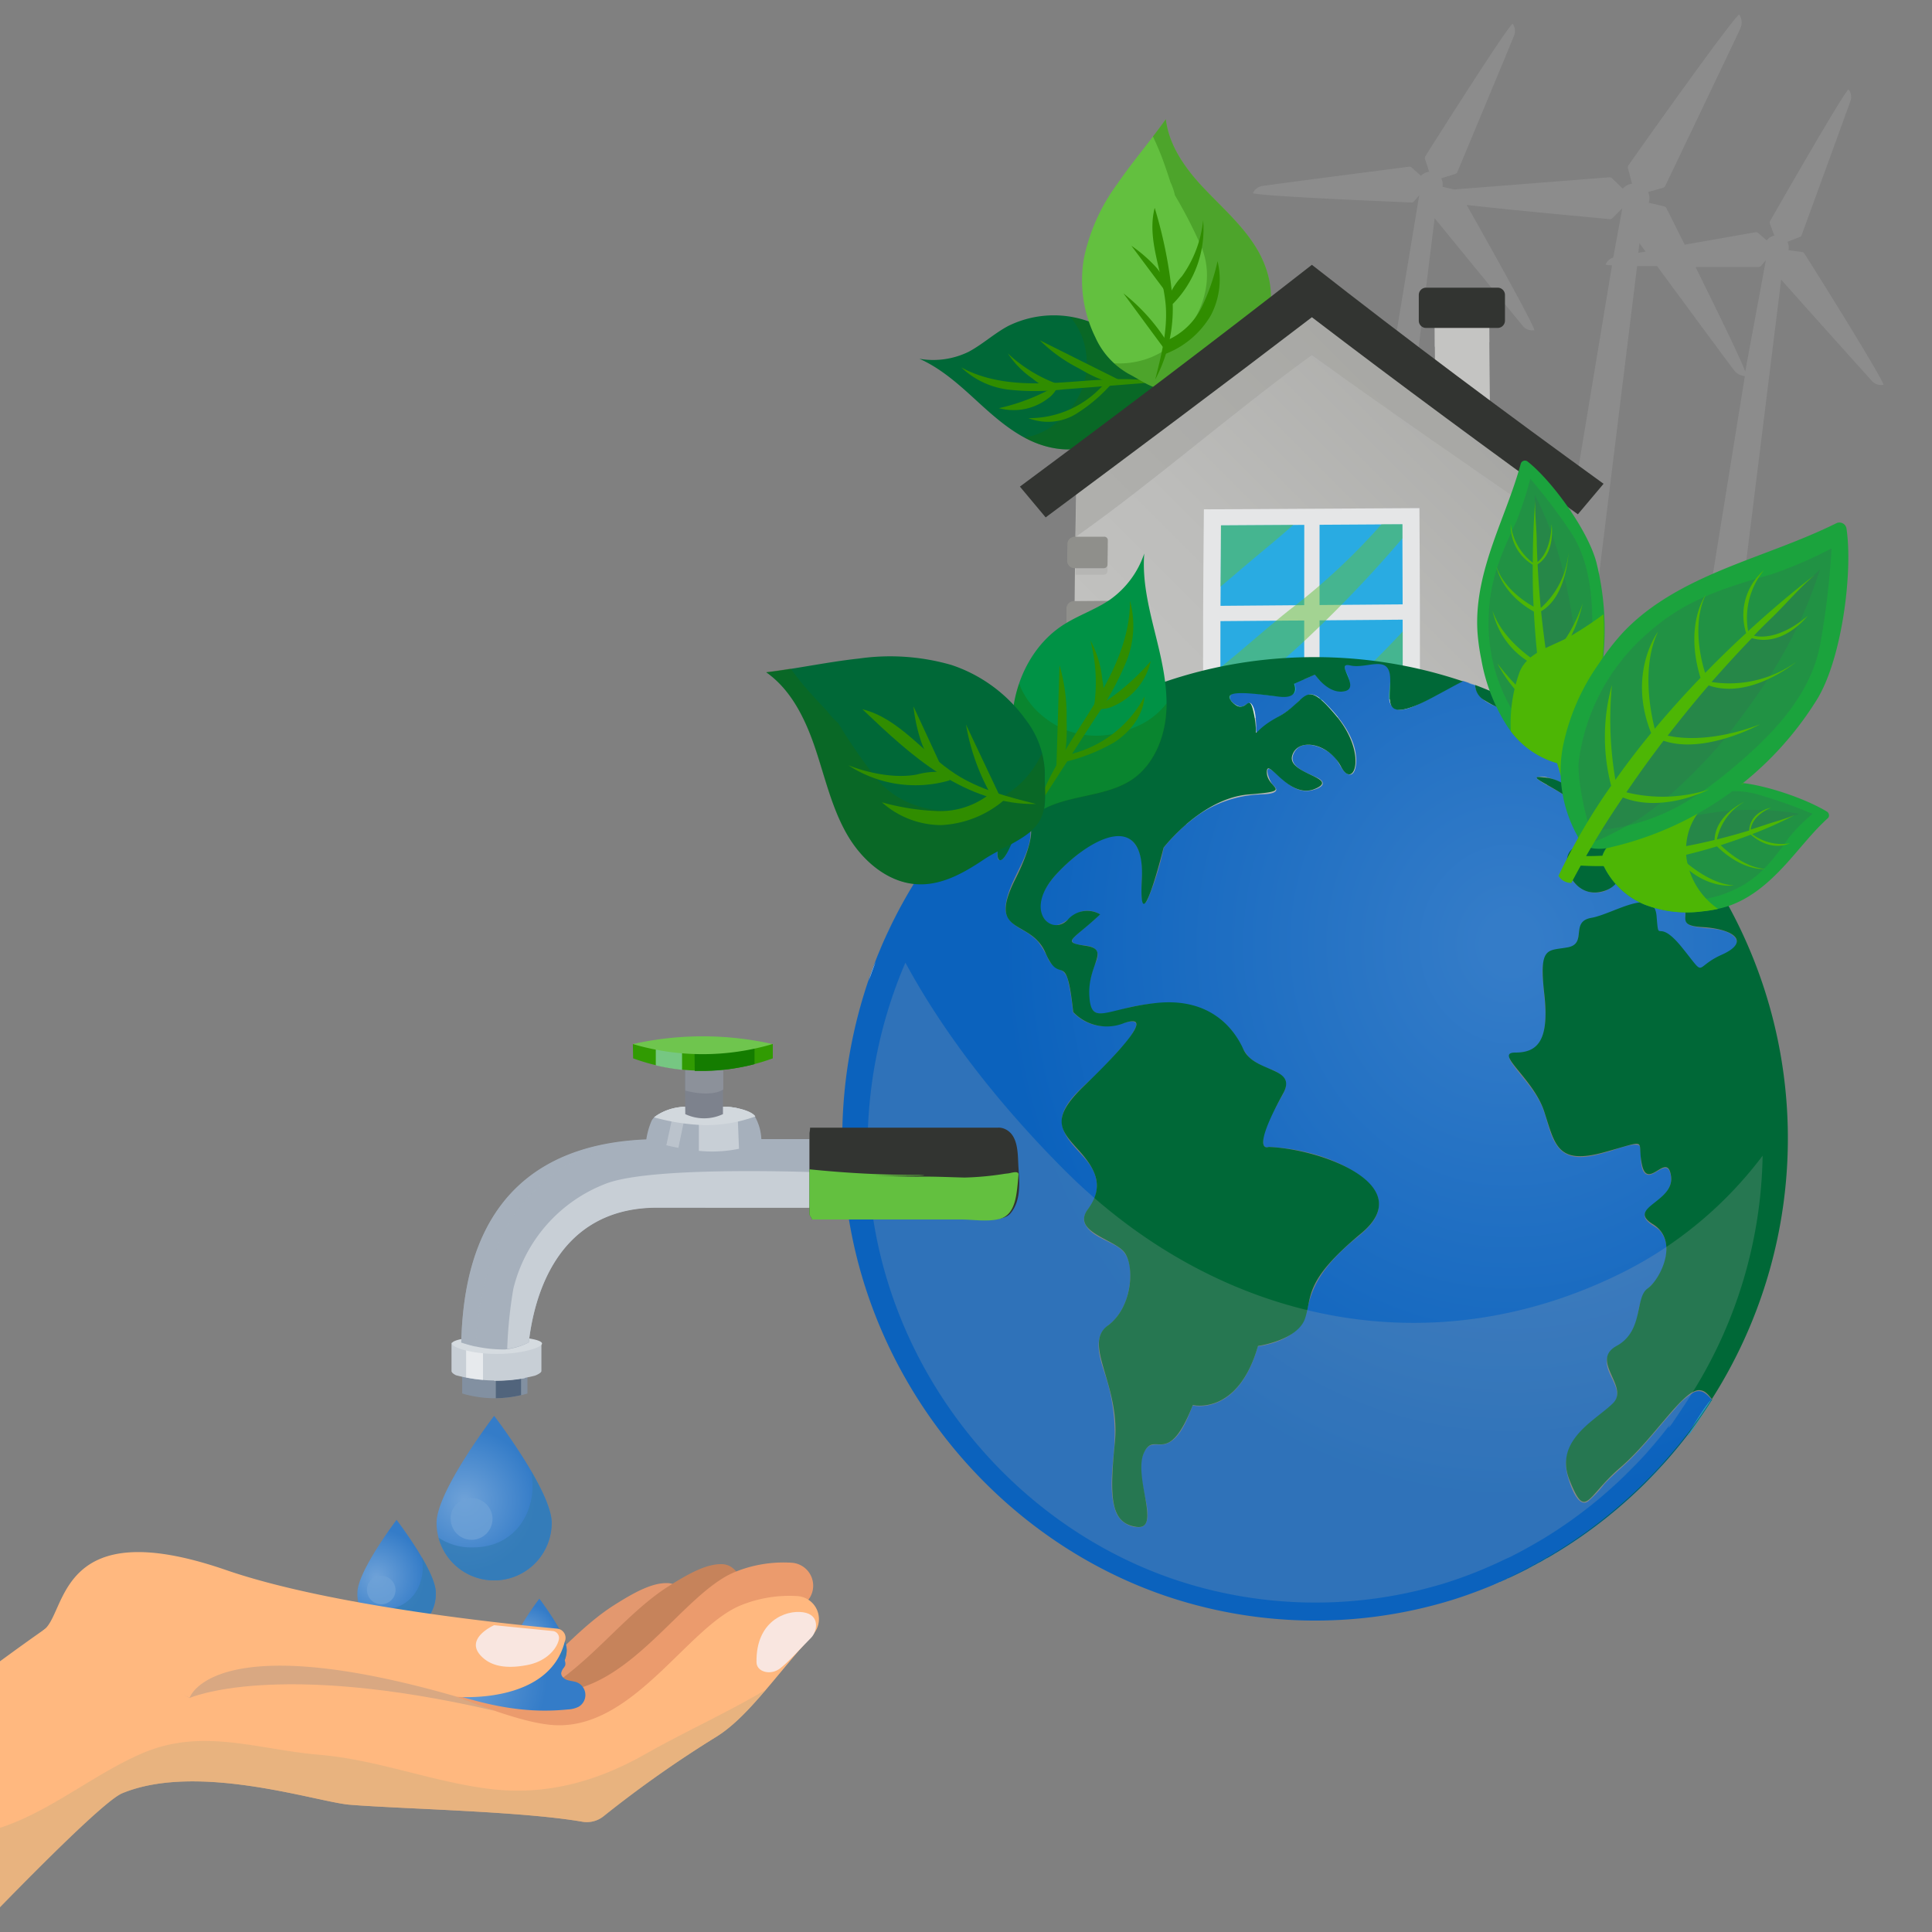 <svg xmlns="http://www.w3.org/2000/svg" xmlns:xlink="http://www.w3.org/1999/xlink" viewBox="0 0 300 300"><rect x="0" y="0" width="300" height="300" fill="#808080" stroke="none"/><defs><style>.cls-1{isolation:isolate;}.cls-2{fill:#969696;}.cls-14,.cls-2,.cls-38,.cls-50{opacity:0.55;}.cls-11,.cls-13,.cls-14,.cls-2,.cls-20,.cls-26,.cls-28,.cls-31,.cls-33,.cls-38,.cls-39,.cls-47,.cls-5,.cls-51,.cls-56,.cls-60,.cls-7{mix-blend-mode:multiply;}.cls-3{fill:url(#radial-gradient);}.cls-4{fill:#6da1d7;}.cls-28,.cls-4,.cls-5,.cls-56,.cls-58{opacity:0.75;}.cls-19,.cls-4,.cls-50,.cls-54,.cls-58{mix-blend-mode:screen;}.cls-5{fill:#347cb4;}.cls-6{fill:#006837;}.cls-7{fill:#1d6900;}.cls-13,.cls-20,.cls-31,.cls-54,.cls-60,.cls-7{opacity:0.32;}.cls-8{fill:#308d00;}.cls-19,.cls-51,.cls-9{fill:#63c03f;}.cls-10,.cls-11{fill:#c4c4c2;}.cls-12{fill:url(#linear-gradient);}.cls-13{fill:#9a9a97;}.cls-15{fill:#a2a29f;}.cls-16{fill:#323431;}.cls-17{fill:#e5e6e7;}.cls-18{fill:#29abe2;}.cls-19{opacity:0.5;}.cls-21{fill:#a0a09d;}.cls-22{fill:#8f8f8b;}.cls-23{fill:#fff;}.cls-24{fill:#2494c6;}.cls-25{fill:url(#radial-gradient-2);}.cls-26{opacity:0.3;}.cls-27{fill:#cbcbcb;}.cls-28{fill:#a8a8a8;}.cls-29{fill:#347cc8;}.cls-30{fill:#1ba33d;}.cls-31{fill:#316d54;}.cls-32,.cls-33{fill:#4db605;}.cls-34{fill:#e3986f;}.cls-35{fill:#c6835b;}.cls-36{fill:#eb9b6d;}.cls-37{fill:#ffb87f;}.cls-38{fill:#d5af7f;}.cls-39{fill:#c5a084;opacity:0.65;}.cls-40{fill:#f9e6e0;}.cls-41{fill:url(#radial-gradient-3);}.cls-42{fill:url(#radial-gradient-4);}.cls-43{fill:#8290a1;}.cls-44{fill:#51647c;}.cls-45,.cls-47{fill:#c8cfd6;}.cls-46,.cls-54{fill:#e7eaed;}.cls-48{fill:#d5dbe0;}.cls-49,.cls-50{fill:#a6b0bc;}.cls-52{fill:url(#radial-gradient-5);}.cls-53{fill:#d2d8dd;}.cls-55{fill:#7d828d;}.cls-56{fill:#92969f;}.cls-57{fill:#319b02;}.cls-58{fill:#8ed5ac;}.cls-59,.cls-60{fill:#147c00;}.cls-61{fill:#6fc54e;}.cls-62{fill:#009245;}</style><radialGradient id="radial-gradient" cx="10548.24" cy="244.93" r="7.92" gradientTransform="matrix(-1, 0, 0, 1, 10606.71, 0)" gradientUnits="userSpaceOnUse"><stop offset="0" stop-color="#6fa2d8"/><stop offset="0.96" stop-color="#347cc8"/></radialGradient><linearGradient id="linear-gradient" x1="171.38" y1="132.8" x2="240.97" y2="63.22" gradientUnits="userSpaceOnUse"><stop offset="0.1" stop-color="#c4c4c2"/><stop offset="0.46" stop-color="#bdbdbb"/><stop offset="1" stop-color="#aaaaa7"/><stop offset="1" stop-color="#aaaaa7"/></linearGradient><radialGradient id="radial-gradient-2" cx="286.47" cy="346.9" r="78.84" gradientTransform="translate(-52 -235) scale(1 1.1)" gradientUnits="userSpaceOnUse"><stop offset="0.05" stop-color="#347cc8"/><stop offset="1" stop-color="#0b62bd"/></radialGradient><radialGradient id="radial-gradient-3" cx="10525.13" cy="254.48" r="5.53" xlink:href="#radial-gradient"/><radialGradient id="radial-gradient-4" cx="70.89" cy="260.66" r="14.58" gradientTransform="matrix(1, 0, 0, 1, 0, 0)" xlink:href="#radial-gradient"/><radialGradient id="radial-gradient-5" cx="10534.55" cy="232.96" r="11.63" xlink:href="#radial-gradient"/></defs><title>Mesa de trabajo 9 copia 4</title><g class="cls-1"><g id="Capa_1" data-name="Capa 1"><path class="cls-2" d="M219.5,31.34l.87-1-14.62,88.22,6.43.9,10.59-85.57c3.15,3.85,12.82,15.69,13.7,16.73a1.88,1.88,0,0,0,1.74.66h.06c-.28-1.24-7.47-14.05-10.52-19.45,7.91.89,20.17,2,22.17,2.2a.61.61,0,0,0,.48-.17l1.51-1.52L250.5,40a1.8,1.8,0,0,0-1.19,1.09s0,0,0,0l0,0a6,6,0,0,0,1,.12l-13.55,81.66,7.28,1,10.17-82.55,3.09,0c4.55,6.17,11.2,15.21,12,16.21a2.21,2.21,0,0,0,1.64.87L260,126.16l6.21.87,10.37-83.6c3,3.38,13.21,14.77,14.12,15.76a1.85,1.85,0,0,0,1.72.56h.06c-.39-1.42-11-18.39-12.31-20.4a.51.51,0,0,0-.35-.22l-2.08-.28a.8.8,0,0,0,0-.15,2,2,0,0,0-.18-1.15l1.92-.75a.47.47,0,0,0,.28-.29c.77-2.1,7.1-19.46,7.59-20.86a1.81,1.81,0,0,0-.32-1.77s0,0,0,0,0,0,0,0c-1.07,1-11,18.41-12.19,20.47a.51.51,0,0,0,0,.42l.68,1.81a2,2,0,0,0-1.19.74L273,36.17a.52.52,0,0,0-.4-.11l-11,1.93-2.83-5.65a.58.58,0,0,0-.4-.31L256,31.48a2.24,2.24,0,0,0,.1-.37,2.33,2.33,0,0,0-.18-1.29l2.3-.65a.59.59,0,0,0,.37-.32c1.18-2.46,10.9-22.78,11.65-24.42a2.25,2.25,0,0,0-.18-2.19l0,0v0c-1.42,1.11-15.51,21-17.18,23.41a.64.64,0,0,0-.09.5l.63,2.36a2.33,2.33,0,0,0-1.43.79l-1.65-1.6a.62.62,0,0,0-.47-.17l-24.1,1.89L224,29h0a.35.35,0,0,0,0-.11,2,2,0,0,0-.2-1.2h0L226,27a.48.48,0,0,0,.3-.29c.89-2.13,8.25-19.77,8.81-21.19a1.89,1.89,0,0,0-.24-1.85s0,0,0,0v0c-1.16,1-12.23,18.5-13.54,20.58a.54.54,0,0,0-.06.43l.65,2a2,2,0,0,0-1.27.62L219.19,26a.52.52,0,0,0-.4-.12c-2.29.3-21.24,2.75-22.76,3A1.88,1.88,0,0,0,194.55,30a.08.08,0,0,0,0,0l0,0c1.45.5,22.14,1.34,24.59,1.44A.51.51,0,0,0,219.5,31.34Zm53.6,10.11a.51.51,0,0,0,.38-.18l.72-.88L271,57.67c-1-2.6-4.66-10-7.71-16.21C267.9,41.47,272.09,41.45,273.1,41.45Zm-17.58-2.39-1.12.2.17-1.5Z"/><path class="cls-3" d="M67.67,247.31c0-3.36-6.09-11.31-6.09-11.31S55.5,244,55.5,247.31a6.09,6.09,0,1,0,12.17,0Z"/><path class="cls-4" d="M57,247.06a2.21,2.21,0,1,0,1.87-2.34A2.12,2.12,0,0,0,57,247.06Z"/><path class="cls-5" d="M59.33,249.92c4.83,0,6.89-4.29,6.18-8a.22.22,0,0,0,0-.08c1.17,2,2.15,4.09,2.15,5.43a6.08,6.08,0,0,1-12,1.56A6.32,6.32,0,0,0,59.33,249.92Z"/><path class="cls-6" d="M142.76,55.71c3.27,1.45,6,3.87,8.63,6.28s5.32,4.87,8.56,6.4,7.16,2,10.34.38c4.17-2.14,6.16-7.31,10.4-9.3a24.85,24.85,0,0,0-10.5-9.1,16,16,0,0,0-13.62.24c-2.15,1.14-4,2.86-6.13,4A12.51,12.51,0,0,1,142.76,55.71Z"/><path class="cls-7" d="M163.14,66.34c4.48-3.13,6.64-7.81,5.16-13.21a10.64,10.64,0,0,0-2.1-3.9,17.69,17.69,0,0,1,4,1.14,24.85,24.85,0,0,1,10.5,9.1c-4.24,2-6.23,7.16-10.4,9.3-3.18,1.63-7.11,1.15-10.34-.38-.3-.14-.58-.3-.87-.45A9.94,9.94,0,0,0,163.14,66.34Z"/><path class="cls-8" d="M179.84,59.31c-5.09-.9-10.3-.19-15.46.11s-10.58.12-15.11-2.37a12.83,12.83,0,0,0,7.47,3.47,38.5,38.5,0,0,0,8.38-.05Z"/><path class="cls-8" d="M167.45,57.16a24.21,24.21,0,0,1-6-4.33l13.25,6.62C172.12,59.77,169.69,58.44,167.45,57.16Z"/><path class="cls-8" d="M160.37,58.81a14.05,14.05,0,0,1-3.87-3.93,22.46,22.46,0,0,0,8.46,5,2.64,2.64,0,0,1-2.43.27A8.14,8.14,0,0,1,160.37,58.81Z"/><path class="cls-8" d="M170.67,60.45c.61-.61,1.34-1.34,2.19-1.16a24.54,24.54,0,0,1-5.8,5,8.35,8.35,0,0,1-7.36.64A15.42,15.42,0,0,0,170.67,60.45Z"/><path class="cls-8" d="M155.12,63.38a31.51,31.51,0,0,0,9.18-3.64,3.94,3.94,0,0,1-1.49,2.07A8.74,8.74,0,0,1,155.12,63.38Z"/><path class="cls-9" d="M170.07,52.34A20,20,0,0,1,168.33,40a29.6,29.6,0,0,1,5.14-11.41c2.38-3.47,5.13-6.66,7.56-10.09.48,4.09,3,7.64,5.85,10.66s6,5.76,8.16,9.27,3.2,8.07,1.34,11.75c-1.43,2.82-4.27,4.63-7.08,6.09-2.18,1.13-5.06,3.65-7.47,4.11s-4.38-1.21-6.57-2.33A12.24,12.24,0,0,1,170.07,52.34Z"/><path class="cls-7" d="M178,55.75c6.76-2.26,11.37-10.39,8.6-17.3a72.3,72.3,0,0,0-4.16-8.13,9.22,9.22,0,0,0-.71-2.07q-.63-2-1.35-3.93c-.43-1.1-.88-2.13-1.35-3.13.68-.88,1.35-1.77,2-2.68.48,4.09,3,7.64,5.85,10.66s6,5.76,8.16,9.27,3.2,8.07,1.34,11.75c-1.43,2.82-4.27,4.63-7.08,6.09-2.18,1.13-5.06,3.66-7.47,4.11s-4.38-1.21-6.57-2.33A9.26,9.26,0,0,1,173,56.41,13.2,13.2,0,0,0,178,55.75Z"/><path class="cls-8" d="M179.38,58.94A23.45,23.45,0,0,0,182,45.69a70.07,70.07,0,0,0-2.7-13.41c-1.29,5,1.32,10.08,1.72,15.2C181.3,51.35,180.33,55.19,179.38,58.94Z"/><path class="cls-8" d="M181.13,54.63q-3.34-4.53-6.68-9.07a29.69,29.69,0,0,1,6.29,6.8C181.19,53,181.62,54,181.13,54.63Z"/><path class="cls-8" d="M181.39,45.81l-5.71-7.65a22.48,22.48,0,0,1,3.73,3.22A7.62,7.62,0,0,1,181.39,45.81Z"/><path class="cls-8" d="M183.53,42.9a18,18,0,0,0,3.29-8.7,16.47,16.47,0,0,1-4.71,13c-.7-.66-.63-1.06-.25-1.95A10.87,10.87,0,0,1,183.53,42.9Z"/><path class="cls-8" d="M189.06,40.55A12,12,0,0,1,188,49,14,14,0,0,1,180.85,55c.1-.61.63-1.6.39-2.17a10.78,10.78,0,0,0,5.35-5.12A31.68,31.68,0,0,0,189.06,40.55Z"/><path class="cls-10" d="M231.36,63.54l-8.5,0c0-5.67-.07-8.52-.09-14.38h8.46C231.27,55,231.3,57.87,231.36,63.54Z"/><path class="cls-11" d="M231.26,53.14c0-1.39,0-2.17,0-4h-8.46c0,1.79,0,3.3,0,4.7Z"/><path class="cls-12" d="M240.12,128q.62-27.58.08-55.14c-12.71-8.41-25.31-17-37.7-25.85-11.64,8.9-23.47,17.56-35.33,26.17-.38,18.27-.54,36.55.06,54.82Z"/><path class="cls-13" d="M240.12,128q.12-5.16.19-10.32a32.18,32.18,0,0,1-6,2A77.52,77.52,0,0,1,197,119c-10.93-3-22-8.58-30.17-16.71q0,12.84.4,25.66Z"/><g class="cls-14"><path class="cls-15" d="M203.71,46c-12,9.25-24.26,18.25-36.54,27.18-.06,3.2-.09,7-.15,10.2,12.25-8.65,24.53-19.45,36.68-28.24,12.08,8.72,24.34,17.19,36.63,25.62-.05-3.18-.08-4.75-.13-7.9C227.88,64.07,215.68,55.17,203.71,46Z"/></g><path class="cls-16" d="M249,75.12c-15.31-11.08-30.41-22.34-45.29-34h0c-15,11.72-30.09,23.13-45.34,34.44l4,4.78C176.19,70.06,190,59.75,203.71,49.26c13.62,10.41,27.41,20.55,41.3,30.6Z"/><path class="cls-17" d="M186.85,111.54l33.64-.26c0-13.76,0-19.94-.08-32.38l-33.47.19C186.83,91.61,186.77,97.83,186.85,111.54Z"/><path class="cls-18" d="M189.52,108.8l28.29-.23c0-11.41,0-16.67-.05-27.16l-28.16.17C189.52,92.12,189.48,97.41,189.52,108.8Z"/><path class="cls-17" d="M202.52,111.2h2.38c0-13.27,0-19.28,0-31.36h-2.37C202.52,91.92,202.51,97.94,202.52,111.2Z"/><path class="cls-17" d="M219.34,96.21c0-.95,0-1.43,0-2.38l-31.23.25c0,1,0,1.43,0,2.38Z"/><path class="cls-19" d="M194.81,86.61c1.91-1.59,4-3.3,6-5.1l-11.23.07c0,3.65,0,6.67-.07,9.53C191.31,89.59,193.07,88.06,194.81,86.61Z"/><path class="cls-19" d="M192.25,108.77c3.67-3.57,7.86-6.86,11.38-10.27a191.64,191.64,0,0,0,14.14-14.92c0-.7,0-1.42,0-2.17l-3.25,0a99.26,99.26,0,0,1-14.32,13.32c-3.58,2.85-7.06,6-10.68,8.91,0,1.58,0,3.27,0,5.14Z"/><path class="cls-19" d="M212.1,103.88q-2.47,2.4-5,4.78l10.71-.09c0-4.13,0-7.45,0-10.5C216,100,214.06,102,212.1,103.88Z"/><g class="cls-20"><path class="cls-21" d="M240.33,83.92l-4.44,0a.53.53,0,0,0-.56.53c0,1.51,0,2.26,0,3.78a.55.55,0,0,0,.57.53l4.39,0Z"/><path class="cls-21" d="M240.33,93.83l-7.7.06a.56.56,0,0,0-.57.54c0,1.54,0,2.32,0,3.87a.58.58,0,0,0,.58.57l7.67-.06Z"/><path class="cls-21" d="M240.33,104.06l-4.31,0a.59.59,0,0,0-.57.58c0,1.6,0,2.41,0,4a.59.59,0,0,0,.58.57l4.32,0Z"/><path class="cls-21" d="M240.33,114.75l-7.72.06a.59.59,0,0,0-.58.59c0,1.69,0,2.54-.05,4.27a.58.58,0,0,0,.56.6l7.79,0Z"/></g><g class="cls-20"><path class="cls-21" d="M171.46,84.34l-4.45,0v4.89l4.39,0a.56.56,0,0,0,.57-.54l.05-3.82A.54.54,0,0,0,171.46,84.34Z"/><path class="cls-21" d="M174.7,94.32l-7.69.06v5l7.66-.06a.59.59,0,0,0,.58-.58c0-1.55,0-2.33,0-3.88A.55.55,0,0,0,174.7,94.32Z"/><path class="cls-21" d="M171.88,105.17a.56.56,0,0,0-.58-.56l-4.29,0v5.17l4.31,0a.58.58,0,0,0,.58-.58C171.89,107.58,171.88,106.77,171.88,105.17Z"/><path class="cls-21" d="M175.31,115.79a.59.59,0,0,0-.59-.57l-7.71,0v5.4l7.79,0a.57.57,0,0,0,.56-.6C175.34,118.31,175.32,117.47,175.31,115.79Z"/></g><path class="cls-16" d="M232.58,50.92H221.43a1.12,1.12,0,0,1-1.12-1.12c0-1.45,0-2.53,0-4a1.13,1.13,0,0,1,1.12-1.13h11.14a1.13,1.13,0,0,1,1.12,1.13c0,1.47,0,2.55,0,4A1.13,1.13,0,0,1,232.58,50.92Z"/><path class="cls-22" d="M241.63,86.57a1.14,1.14,0,0,1-1.12,1.15l-4.57,0a.55.55,0,0,1-.57-.53c0-1.52,0-2.27,0-3.78a.53.53,0,0,1,.56-.53l4.57,0A1.14,1.14,0,0,1,241.6,84C241.61,84.91,241.62,85.65,241.63,86.57Z"/><path class="cls-22" d="M240.6,97.77l-7.94.06a.58.58,0,0,1-.58-.57c0-1.55,0-2.33,0-3.87a.56.56,0,0,1,.57-.54l7.93-.06a1.14,1.14,0,0,1,1.15,1.12c0,1,0,1.74,0,2.72A1.14,1.14,0,0,1,240.6,97.77Z"/><path class="cls-22" d="M240.6,108.2l-4.59,0a.59.59,0,0,1-.58-.57c0-1.63,0-2.44,0-4a.59.59,0,0,1,.57-.58l4.57,0a1.13,1.13,0,0,1,1.15,1.13c0,1,0,1.86,0,2.93A1.14,1.14,0,0,1,240.6,108.2Z"/><path class="cls-22" d="M241.6,118.07a1.13,1.13,0,0,1-1.12,1.11l-7.94,0a.58.58,0,0,1-.56-.6c0-1.73,0-2.58.05-4.27a.6.6,0,0,1,.58-.59l7.9-.06a1.13,1.13,0,0,1,1.14,1.15C241.64,116,241.62,116.89,241.6,118.07Z"/><path class="cls-22" d="M165.71,87.08a1.14,1.14,0,0,0,1.14,1.15l4.55,0a.56.56,0,0,0,.57-.54l.05-3.82a.54.54,0,0,0-.56-.53l-4.59,0a1.14,1.14,0,0,0-1.12,1.12C165.73,85.39,165.72,86.14,165.71,87.08Z"/><path class="cls-22" d="M166.75,98.35l7.92-.07a.59.59,0,0,0,.58-.58c0-1.55,0-2.33,0-3.88a.55.55,0,0,0-.57-.54l-7.95.06a1.15,1.15,0,0,0-1.13,1.13c0,1,0,1.75,0,2.74A1.14,1.14,0,0,0,166.75,98.35Z"/><path class="cls-22" d="M166.75,108.78l4.57,0a.58.58,0,0,0,.58-.58c0-1.62,0-2.43,0-4a.56.56,0,0,0-.58-.56l-4.58,0a1.15,1.15,0,0,0-1.13,1.14c0,1,0,1.86,0,2.91A1.15,1.15,0,0,0,166.75,108.78Z"/><path class="cls-22" d="M165.74,118.52a1.14,1.14,0,0,0,1.14,1.11l7.92,0a.57.57,0,0,0,.56-.6c0-1.71,0-2.55-.05-4.23a.59.59,0,0,0-.59-.57l-7.91.06a1.13,1.13,0,0,0-1.12,1.14C165.7,116.5,165.72,117.38,165.74,118.52Z"/><path class="cls-23" d="M208.59,251.48c-1.44.09-2.89.14-4.35.14C205.7,251.62,207.15,251.56,208.59,251.48Z"/><path class="cls-24" d="M262.36,222.4c-.66,1.21-.2.79,3.5-5-.91,1.44-1.88,2.85-2.89,4.23Z"/><path class="cls-25" d="M267.88,144.62c-1.7-.59-3.51-.36-5.2-.86-1-.29-1-.92-1-1.82,0-1.2-.95-1.83-1.95-2.24a7.22,7.22,0,0,1-3.59-3.09c-.59-1-2.81-4.36-3.88-2.05s-2,4.17-4.83,4.06A4.66,4.66,0,0,1,243.3,134c0-2.79,3.67-2.64,3.37-5.6-.33-3.26-4-5.1-6.49-6.5-.11-.07-1.77-1-1.54-1.15.81-.54,2.94.36,3.67.74,1.51.81,3.68,4.12,5.7,2.84s-2.29-4.8-3.23-5.28-2.51-.4-3.26-1.33-.61-2-1-3c-1.05-2.49-4.33-4.21-6.86-4.67-1.88-.34-4.42-1.48-4.61-3.66-.62-.24-1.25-.45-1.88-.66-2.25,1.06-4.35,2.44-6.62,3.47-1,.47-3,1.49-4.09.74-1.8-1.2.34-4.83-1.09-6.4-1.05-1.16-3.43-.18-4.74-.19-.33,0-1.57-.41-1.76.05s.25,1.07.4,1.43c.61,1.46.5,2.77-1.47,2.48a5.87,5.87,0,0,1-3.59-2.61L201,106.16c1.81,4.41-9.44-.29-10,2-.19.73,1.16,1.6,1.75,1.59.4,0,1.17-.82,1.49-.53.72.65.76,2.51.83,3.42,0,.15-.07,1.34.2,1.09,1.81-1.72,4.11-2.67,5.94-4.35a5.44,5.44,0,0,1,2-1.51c1-.27,2,.73,2.65,1.38,2.38,2.36,5.07,5.85,4.7,9.49-.06.54-.3,1.66-1.06,1.53-1-.18-1.63-2.06-2.3-2.75-1.42-1.47-5.22-3.15-6.36-.41-.76,1.85,1.85,2.78,3.07,3.37.43.2,1.34.52,1.47,1.06.18.75-1.56,1.18-2,1.24-2.32.33-4-1.63-5.64-3s-.72,1.3-.16,2c.15.18.74.66.56,1-.38.61-2.13.54-2.69.59A18.16,18.16,0,0,0,186,126.6a27.31,27.31,0,0,0-5,4.67c-.1.11-.19.23-.29.35a44,44,0,0,1-2.44,7.92c-.63,1.35-.94.56-1-.56-.1-2.55.63-5.65-1-7.89-2.88-4-9.36,1.72-11.51,3.87-1.74,1.73-4.62,5.26-2.56,7.81s4.16-1.11,6.22-1.33a3.78,3.78,0,0,1,2.39.54c-1.21,1.15-2.52,2.17-3.75,3.29-.57.52-.95,1,0,1.31s2.42.11,3.11.91-.07,2-.32,2.67c-.56,1.65-1.64,5.47,0,6.89,1.21,1,4.18-.31,5.45-.6,6.3-1.41,13.21-1.15,16.95,5a11.25,11.25,0,0,0,1.8,2.83,11.46,11.46,0,0,0,3.2,1.75,4.51,4.51,0,0,1,2.23,1.49c.7,1.21-.52,2.72-1,3.72-.85,1.64-2.65,4.38-2.3,6.39a.58.58,0,0,0,.83.48c4.8.17,10.26,1.59,14.21,4.47,1.47,1.07,3,2.65,2.88,4.63-.14,2.78-3,4.5-4.79,6.13-3.18,2.87-5.44,5.69-6.3,9.94-.77,3.79-4.21,5.25-7.7,5.79-3.08,10.89-10.12,9.17-10.12,9.17-.77,2-2,5.44-4.31,6-1,.25-2.08-.26-2.82.64-1.49,1.8-.78,4.78-.41,6.85.2,1.16,1.38,5.09-.57,5.4a3.75,3.75,0,0,1-3.94-2.76c-.88-2.77-.43-6-.19-8.88a29.19,29.19,0,0,0-1-10.92c-.6-2.12-1.92-5-1.1-7.22.41-1.12,1.48-1.62,2.24-2.45a9.43,9.43,0,0,0,2.1-4.2c.49-2.07.7-5.26-1.15-6.74-1.63-1.31-4.5-1.85-5.52-3.84-.62-1.21.39-2.19,1-3.17a5.33,5.33,0,0,0,.25-5.15c-1.18-2.47-4.21-4.22-4.81-6.95-.68-3.09,3-5.85,4.88-7.66,1.38-1.36,2.74-2.75,4-4.21a12.75,12.75,0,0,0,2.5-3.43c.33-.81-.18-1-.92-.91-1.72.31-3.17.93-5,.6a6.8,6.8,0,0,1-3.81-2.08,33.62,33.62,0,0,0-.72-4.69,2.84,2.84,0,0,0-.83-1.64c-.94-.66-1.61-.67-2.25-1.82a13.4,13.4,0,0,0-1.7-2.88,10.07,10.07,0,0,0-2.43-1.78c-1.54-.9-2.79-1.85-2.51-3.85.47-3.45,2.94-6.35,3.7-9.77.22-1,.35-3.78-1.25-2.15a10.27,10.27,0,0,0-1.85,3c-.28.61-.67,1.64-1.33,1.94-1.08.5-.29-2.91-.21-3.17,1.86-6.2,7.14-9.59,11.69-13.61.39-.34,3.21-2.47,2.79-3.17a5.07,5.07,0,0,1-3.14-1A75.14,75.14,0,0,0,137,146.64,76.39,76.39,0,0,0,132.31,192c5.29,26.08,24.52,47.87,49.39,56.05a72.33,72.33,0,0,0,43.86.37,74.06,74.06,0,0,0,36.8-26c.79-1.48,3.21-5.36,3.5-5-.82-.93-1.64-1.84-2.91-1.18a10.66,10.66,0,0,0-2.83,2.49c-2.43,2.67-4.6,5.57-7.2,8.09-1.27,1.23-2.63,2.35-3.84,3.66a18.07,18.07,0,0,1-2.46,2.63c-1.81,1.32-3.15-3.54-3.34-4.59-.53-2.85,1.06-5.21,3.05-7,1.32-1.2,4.6-2.82,4.77-4.81s-2.23-4-1.45-6.15c.47-1.27,2-1.66,2.92-2.6a8.35,8.35,0,0,0,1.78-3.9,10.71,10.71,0,0,1,.9-3.16c.52-.88,1.48-1.45,2.05-2.33,1.35-2.11,2.29-5.32.46-7.44-.64-.74-2.07-1.15-2.35-2.18-.2-.75.62-1.38,1.12-1.78,1.56-1.28,3.49-2.64,2.83-5-.55-2-2.3.35-3.4.26-1.5-.13-1.06-3.29-1.29-4.32s-4.08.49-4.63.64c-2.3.65-5.72,1.78-7.72-.2-1.69-1.67-1.93-4.45-2.8-6.57-1.12-2.72-3.24-4.65-4.83-7-1.27-1.9,1.65-1.31,2.75-1.75,2.16-.86,2.52-3.48,2.54-5.55,0-1.89-.3-3.76-.4-5.64a7.1,7.1,0,0,1,.35-3.46c.75-1.5,2.88-1,4.15-1.53,1-.45,1-1.5,1.13-2.46.2-1.47,1.14-1.72,2.41-2,2.48-.62,4.88-2.3,7.48-2.31a1.93,1.93,0,0,1,2,1.51c.17.71-.11,2.33.43,2.89.21.22.9.18,1.19.33,1.5.79,2.55,2.43,3.57,3.73.34.43,1,1.66,1.64,1.7s1.37-.88,1.8-1.16c1.18-.75,2.91-1.11,3.72-2.33S268.73,144.91,267.88,144.62Z"/><path class="cls-24" d="M262.36,222.4l.61-.8c1-1.38,2-2.79,2.89-4.23C265.57,217,263.15,220.92,262.36,222.4Z"/><path class="cls-23" d="M138.58,143.32c-.42.84-.82,1.7-1.21,2.57C137.76,145,138.16,144.16,138.58,143.32Z"/><path class="cls-23" d="M138.71,143.05l-.13.27Z"/><path class="cls-23" d="M137.37,145.89l-.18.41Z"/><path class="cls-23" d="M136,149.29c-.39,1-.76,2-1.1,3C135.19,151.28,135.56,150.28,136,149.29Z"/><path class="cls-23" d="M137.19,146.3c-.37.84-.72,1.69-1.06,2.55C136.47,148,136.82,147.14,137.19,146.3Z"/><path class="cls-6" d="M138.71,143.05a74.81,74.81,0,0,1,27.9-30.47,5.07,5.07,0,0,0,3.14,1s1.41,0-7.59,7.16-8.16,17.11-5.35,10.85,5.35-4,.85,4.92,2.36,6,4.69,11.46,3.18-1.14,4.3,9.18a7.17,7.17,0,0,0,7.88,1.72c5.07-1.72-.84,4.58-6.19,9.74s-3.66,6.88-.84,10,3.94,5.74,1.41,9.18,3.94,4.58,5.62,6.59,1.41,8.6-2.53,11.47,2,9.17,1.12,18.06-.64,12.6,3.34,13.18-.52-7.74,1.16-11.47,3.67,2.59,7.6-7.45c0,0,7,1.72,10.12-9.17,0,0,6.19-.87,7.32-4.3s-.28-5.73,8.71-13.19S205.19,178.39,197,178.1c0,0-3,1.24,2.25-8.32,2.28-4.17-4.51-3.14-6.19-6.87s-5.63-8-13.5-7.17-10.14,3.73-10.41-1.14,3.37-7.16-.57-7.74-2-.86,2.26-4.88a4,4,0,0,0-5.07.87c-2.53,2.58-7-1.43-1.69-7.16s13.78-10,13.22.85,3.38-4.92,3.38-4.92,5.91-7.69,13.23-8.26,2.8-.86,2.8-3.45,3.38,4.3,7.46,2.59-4.37-2.3-3.52-5.16,5.63-2,7.59,1.72,4.23-2-.83-8-4.22-2.29-9,.28-2.81,4-3.66-.28-1.12.28-3.37-2,4-1.24,7.31-.87,2.25-2,2.25-2l3.24-1.43s2.11,3.15,4.64,2.57-1.69-4.59.84-4,5.91-1.72,6.19,1.72-2,8,7.32,2.87c1.87-1,3.12-1.72,4-2.12a71.85,71.85,0,0,0-23-3.76C175.59,102,150.82,118.7,138.71,143.05Z"/><path class="cls-23" d="M136.13,148.85c-.06.14-.13.29-.18.44C136,149.14,136.07,149,136.13,148.85Z"/><path class="cls-6" d="M229.06,106.43a2.79,2.79,0,0,0,1.45,2.31c3.65,2.29,2.53.28,7.31,3.15s1.68,6,5.34,6.59,7,5.73,4.23,6-3.1-3.15-7.31-3.73,1.68,1.43,4.49,4,2.82,5.63,0,6.83-.73,7.79,3.86,6.93,2.89-5.74,5.42-4.58,1.69,4,5.91,5.73-.57,4,4.5,4.29,7.59,2.29,3.09,4.3-2.24,3.73-6.19-1.15-3.54-.2-3.93-4.87-6.75-.29-10.12.29-.57,4-3.67,4.58-4.5-.28-3.65,7.17-1.12,9.17-4.5,9.17,2.82,4,4.5,9.17,2,8.32,9.29,6.31,5-2,5.9,2,3.94-2.3,4.5,1.72-7,4.87-2.82,7.45,1.14,8.6-.84,10-.56,6.58-4.78,8.89,2,6.29-.56,8.89-9.29,5.73-6.75,12,2.54,2.58,7.88-2,9.84-12.32,12.38-12c.9.1,1.34.82,1.87,1.43a74.22,74.22,0,0,1-34.23,28.84,75.32,75.32,0,0,0-2.57-139.78Z"/><path class="cls-23" d="M227.82,106l1.24.45h0C228.64,106.26,228.23,106.12,227.82,106Z"/><g class="cls-26"><path class="cls-27" d="M240.82,241.59h0c-1.19.7-2.39,1.39-3.62,2C238.43,243,239.63,242.29,240.82,241.59Z"/><path class="cls-27" d="M235.09,244.62h0c-1.14.54-2.28,1.1-3.46,1.59C232.81,245.72,234,245.16,235.09,244.62Z"/><path class="cls-27" d="M241.72,241.09c-.17.1-.36.19-.53.3h0C241.36,241.28,241.55,241.2,241.72,241.09Z"/><path class="cls-28" d="M273.7,179.45A61.83,61.83,0,0,1,253.1,197C223,212.66,189.32,205.9,165,181.4c-8.93-9-17.88-19.86-24.41-31.93a72.44,72.44,0,0,0-4.45,42.88c5,24.71,23.24,45.35,46.79,53.1a68.61,68.61,0,0,0,41.55.35,67.52,67.52,0,0,0,9-3.57c.53-.26,1.08-.47,1.6-.74-.15.08-.32.14-.48.22,1.47-.73,2.9-1.52,4.31-2.35l.35-.2a70.59,70.59,0,0,0,16.54-13.71q-1.46,1.65-3,3.21,1.68-1.68,3.26-3.46l-.18.19c1.16-1.32,2.28-2.68,3.34-4.08-.87,1.15-1.78,2.28-2.72,3.37,1-1.13,1.92-2.29,2.82-3.48-.52,1-.23.75,2.22-3,.09-.12.17-.26.26-.39l.86-1.35h0A71.43,71.43,0,0,0,273.7,179.45Z"/></g><path class="cls-23" d="M235.09,244.62h0c-1.15.54-2.29,1.11-3.46,1.59,1.17-.49,2.32-1.05,3.46-1.59Z"/><path class="cls-23" d="M241.72,241.09c-.17.1-.36.19-.53.3h0C241.36,241.28,241.55,241.2,241.72,241.09Z"/><path class="cls-23" d="M240.82,241.59c-1.19.72-2.4,1.39-3.62,2C238.42,243,239.63,242.3,240.82,241.59Z"/><path class="cls-29" d="M139.13,142.22l-.41.81c.09-.18.2-.35.29-.54S139.09,142.31,139.13,142.22Z"/><path class="cls-29" d="M141.22,138.42l-.93,1.72h0C140.61,139.57,140.9,139,141.22,138.42Z"/><path class="cls-29" d="M141.93,137.31l-.58.92c.18-.32.39-.61.58-.92Z"/><path class="cls-29" d="M262.15,222.66h0q-1.35,1.77-2.79,3.45Q260.8,224.44,262.15,222.66Z"/><path class="cls-29" d="M138.71,143.05v0Z"/><path class="cls-29" d="M262.2,222.59l-.05.06h0Z"/><path class="cls-29" d="M262.34,222.42c-.06.09-.13.16-.19.24s-.07.23,0,.28A1.62,1.62,0,0,1,262.34,222.42Z"/><path class="cls-29" d="M144,134c-.32.49-.64,1-.95,1.49h0C143.41,135,143.71,134.49,144,134Z"/><path class="cls-29" d="M227.82,106l.13,0,.13,0A1.14,1.14,0,0,0,227.82,106Z"/><path class="cls-29" d="M150.51,125.86c-.27.31-.54.62-.8.94h0C150,126.49,150.23,126.16,150.51,125.86Z"/><path class="cls-29" d="M154.13,122.17c-.14.14-.43.44-.61.59l.31-.27Z"/><path class="cls-29" d="M160.89,116.5c-.78.59-1.57,1.17-2.32,1.78.54-.44,1.11-.84,1.67-1.26C160.45,116.84,160.67,116.67,160.89,116.5Z"/><path class="cls-29" d="M158,118.75a4.09,4.09,0,0,0-.33.28l.11-.09Z"/><path class="cls-29" d="M258.62,226.94a37.24,37.24,0,0,1-3.16,3.36c1.08-1.09,2.14-2.21,3.16-3.36-.14.17-.29.33-.44.5.15-.17.29-.34.44-.5Z"/><path class="cls-29" d="M258.9,226.64Z"/><path class="cls-29" d="M236.78,243.84q-.25.1-.51.24Z"/><path class="cls-30" d="M237.13,71.61a.68.68,0,0,0-1,.44c-1.14,4.18-2.86,8.16-4.28,12.25-1.53,4.4-2.73,9-2.43,13.81a32.41,32.41,0,0,0,.59,4.25,28.07,28.07,0,0,0,3.83,10.09,14.15,14.15,0,0,0,7.82,6,1.89,1.89,0,0,0,2-.27,5.06,5.06,0,0,0,1.29-1.84,43,43,0,0,0,2.94-29C246.52,82.15,240.75,74.39,237.13,71.61Z"/><path class="cls-31" d="M242.08,116.93c4-5.65,4.94-11.16,5.14-17.47.17-5.62-.08-12-3.36-16.91a86.66,86.66,0,0,0-6.25-8.23A52,52,0,0,1,235.45,81c-2.68,5.67-4.16,9.47-4.29,14.94A26.32,26.32,0,0,0,236,112.1c1.18,1.65,5.1,4.21,5.38,4.28C241.38,116.41,242,116.91,242.08,116.93Z"/><path class="cls-31" d="M244.51,112.14c.72-4,.43-11.06-.2-15.18-1.16-7.56-2.68-13.68-6-20.14.07,1.36-.12,11.75.28,15.9.63,6.66,2.77,18.76,4.25,25.39C243.55,117.23,244.33,113.18,244.51,112.14Z"/><path class="cls-32" d="M240.93,81.4c-.16,4.1-1.7,5.51-2.19,5.86-.05-1-.09-2-.11-2.94,0-2.08-.34-4.66-.22-6.71,0,0-.38,3.85-.4,9.77a8.76,8.76,0,0,1-3.42-6A7,7,0,0,0,238,87.69c0,2,0,4.16.14,6.51,0,0-4.41-2.22-5.78-6.23,0,0,.68,4.12,5.82,7,.13,2.5.34,5.17.66,7.94-1.26-.79-5.61-3.76-7.08-8.08a12.43,12.43,0,0,0,7.15,8.74c.27,2.24.62,4.55,1.05,6.88a39.32,39.32,0,0,1-7.45-7.44,22.09,22.09,0,0,0,7.61,8.3,83.23,83.23,0,0,0,3.26,12.14,1.39,1.39,0,0,0,1.47-.57,115.22,115.22,0,0,1-3-11.63c4-2.19,5.35-8.06,5.35-8.06a16.86,16.86,0,0,1-5.51,7.34c-.39-1.92-.79-4-1.15-6.25l-.18-1.14c3.92-2.36,5.39-9.4,5.39-9.4-1.91,5.44-4.49,7.86-5.5,8.65-.37-2.42-.69-4.9-.95-7.47,4-2.3,4.25-9.06,4.25-9.06a13.05,13.05,0,0,1-4.3,8.55c-.21-2.21-.38-4.47-.49-6.78C241.61,85.78,240.93,81.4,240.93,81.4Z"/><path class="cls-33" d="M243.61,98.92c-2.58,1.43-6.51,2.38-7.68,5.52a23.46,23.46,0,0,0-1.33,9.11,13.65,13.65,0,0,0,7,4.9,1.8,1.8,0,0,0,.22.06c.46,1.66,1,3.32,1.55,4.95a1.39,1.39,0,0,0,1.47-.57s-.57-1.7-1.36-4.67l.08,0a5.06,5.06,0,0,0,1.29-1.84,42.5,42.5,0,0,0,4.14-21A52.39,52.39,0,0,1,243.61,98.92Z"/><path class="cls-30" d="M283.64,126a.68.68,0,0,1,.24,1c-2.4,2.15-4.41,4.84-6.73,7.36-2.57,2.79-5.56,5.41-9.35,6.51a19.67,19.67,0,0,1-3.52.64,18.22,18.22,0,0,1-8.92-1.05,12.21,12.21,0,0,1-6.29-5.88,2.14,2.14,0,0,1-.22-1.82,4.55,4.55,0,0,1,1-1.59,27.13,27.13,0,0,1,18.55-9.66C272.24,121.23,279.92,123.74,283.64,126Z"/><path class="cls-31" d="M250,133.78c3-4.94,6.42-7.06,10.56-8.79,3.65-1.53,7.94-2.92,12.43-1.62a81.38,81.38,0,0,1,8.47,3,27.76,27.76,0,0,0-3.69,3.71c-2.87,4.08-5,6.63-9.1,8.35a16.75,16.75,0,0,1-13.7-.16,19.2,19.2,0,0,1-4.42-3.92S250.06,133.83,250,133.78Z"/><path class="cls-31" d="M252.79,130.41a34.53,34.53,0,0,1,10.37-3.73,43.43,43.43,0,0,1,16.22-.31c-1,.3-8.2,3.25-11.29,4a157.58,157.58,0,0,1-19,3C249.51,132.57,252.13,130.84,252.79,130.41Z"/><path class="cls-32" d="M275,125.42c-2.76,1.21-3.1,2.88-3.14,3.4l2.11-.69c1.48-.51,3.41-1,4.79-1.61a61.89,61.89,0,0,1-6.68,3,7.64,7.64,0,0,0,5.85,1.43s-2.78,1.48-6.07-1.34c-1.4.53-3,1.09-4.67,1.63,0,0,3.36,3.49,6.93,3.68,0,0-3.36.51-7.51-3.5-1.82.56-3.79,1.09-5.86,1.56,1,.94,4.68,4.28,8.5,4.51,0,0-4.8.79-9-4.4-1.68.36-3.42.67-5.19.9a33.77,33.77,0,0,0,7.74,5.11,17.91,17.91,0,0,1-8.39-5,48.42,48.42,0,0,1-9.24.29,1.61,1.61,0,0,1,.14-1.44,66.58,66.58,0,0,0,8.69-.41c.49-4,4.08-6.55,4.08-6.55a14.12,14.12,0,0,0-3.53,6.49c1.45-.15,3-.36,4.7-.64l.85-.14c.43-4,4.7-6.94,4.7-6.94a13.7,13.7,0,0,0-4.14,6.84q2.73-.48,5.57-1.17c.17-4,4.64-5.92,4.64-5.92a8.68,8.68,0,0,0-4.26,5.83c1.63-.4,3.29-.86,5-1.38C271.75,126,275,125.42,275,125.42Z"/><path class="cls-33" d="M264.28,141.53a20.67,20.67,0,0,0,2.5-.4,11.63,11.63,0,0,1-4.9-7.86c-.67-6.11,3.54-10.19,9-11.62h-.12c-.28,0-.3,0-.17,0a11.79,11.79,0,0,0-2.17-.09,27.13,27.13,0,0,0-18.55,9.66,4.55,4.55,0,0,0-1,1.59s0,.06,0,.08c-2.2.09-3.48,0-3.48,0a1.61,1.61,0,0,0-.14,1.44c1.25.09,2.52.08,3.78.06,0,.06,0,.15.07.2a12.21,12.21,0,0,0,6.29,5.88A18.22,18.22,0,0,0,264.28,141.53Z"/><path class="cls-30" d="M286.71,82a1.11,1.11,0,0,0-1.59-.74c-5.59,2.77-11.52,4.67-17.18,7-6,2.46-11.83,5.49-16.14,10.19a37.3,37.3,0,0,0-3.48,4.53,33.92,33.92,0,0,0-5.67,13.15,20.66,20.66,0,0,0,2.3,13.68,3.14,3.14,0,0,0,2.24,1.89,6.88,6.88,0,0,0,3.06-.17A51.31,51.31,0,0,0,282,108.84C286,102.6,287.76,88.77,286.71,82Z"/><path class="cls-31" d="M246.84,129c9.54-.51,15.82-4.36,22.26-9.77,5.81-4.89,12.06-11.05,13.55-19.25a120.49,120.49,0,0,0,1.75-14.83,67.65,67.65,0,0,1-9.22,4c-8.58,2.41-13.92,4.34-19.43,9.26a31.7,31.7,0,0,0-10.59,19.74c-.35,2.72,1.23,9.2,1.44,9.56C246.63,127.81,246.81,129,246.84,129Z"/><path class="cls-31" d="M253.89,127.51c4.64-2.76,11.21-9.3,14.63-13.71,6.37-8.21,11-15.6,14.08-25.39-1.33,1.39-12.11,11-15.84,15.24a303.14,303.14,0,0,0-20.22,27.25C248.05,130.87,252.71,128.21,253.89,127.51Z"/><path class="cls-32" d="M280.68,95.65c-4.38,3.68-7.45,3.29-8.33,3.06.93-1,1.88-1.92,2.86-2.87,2.07-2,4.41-4.78,6.65-6.6,0,0-4.38,3.23-10.41,8.77a11.69,11.69,0,0,1,2.45-9.46,9.19,9.19,0,0,0-2.76,9.76c-2,1.83-4.13,3.89-6.36,6.18,0,0-2.44-6.9.09-12.15,0,0-3.37,4.6-.82,12.91-2.33,2.42-4.73,5.07-7.1,7.91-.54-2.09-2.16-9.52.51-15.08,0,0-4.81,6.4-1.07,15.75-1.9,2.3-3.76,4.73-5.55,7.26a55.61,55.61,0,0,1-.54-14.73,30.18,30.18,0,0,0-.12,15.65A95.9,95.9,0,0,0,242,136a2.31,2.31,0,0,0,2,1.1A134.81,134.81,0,0,1,252,123.83c6.28,2.49,13.39-1.25,13.39-1.25a23.57,23.57,0,0,1-12.85.45c1.44-2.12,3.05-4.4,4.85-6.79.3-.41.61-.81.92-1.22,6.4,2.19,15-2.55,15-2.55-7.45,2.82-12.52,2.17-14.35,1.76,2-2.57,4.1-5.18,6.36-7.8,6.5,2.28,13.63-3.67,13.63-3.67a17.89,17.89,0,0,1-13.18,3.14c2-2.26,4.06-4.54,6.26-6.81C276.92,100.53,280.68,95.65,280.68,95.65Z"/><path class="cls-34" d="M103.78,245.83c-2.51-.15-5.49,1.56-8.43,3.42C86.06,255.13,78.94,268,67,267.88c-5.42-.05-14.11-3.84-23-7.14l-.93,9.3a116.15,116.15,0,0,1,12.81,3.71,161.81,161.81,0,0,0,22.18,6.13c6-3.74,14.54-11.8,27.92-26.67C108,251,106.74,246,103.78,245.83Z"/><path class="cls-35" d="M64.4,270.81a161.81,161.81,0,0,0,22.18,6.13c6-3.74,14.54-11.8,27.91-26.67,2-2.2.72-7.21-2.25-7.38-2.5-.15-5.48,1.57-8.42,3.42-9.29,5.88-16.41,18.74-28.33,18.63s-39.59-18.29-50.22-9.6l-.1-.12-.77,7.63C38,264.28,51.48,266.18,64.4,270.81Z"/><path class="cls-36" d="M74.72,268.63a164.71,164.71,0,0,0,22.18,6.13c6-3.74,15-11.23,28.41-26.1a3.57,3.57,0,0,0-2.39-6,20,20,0,0,0-8.78,1.43c-8.14,3.3-16.41,18.74-28.33,18.63s-39.59-18.29-50.22-9.6l-.1-.12-.77,7.62C48.29,262.1,61.8,264,74.72,268.63Z"/><path class="cls-37" d="M123.82,247.84a20,20,0,0,0-8.78,1.43c-8.14,3.3-16.41,18.74-28.33,18.63s-39.58-18.29-50.22-9.6c0,0-12.72-15.8-23.8-9.12C-1.69,257.86-52,298.7-66.71,307h56.28c5.53-5.84,25.68-27,29.39-28.54,11.77-4.87,30.32,1.38,35.36,1.78,8.22.66,26.59,1,36.07,2.63a4.13,4.13,0,0,0,3.29-.82A177.59,177.59,0,0,1,111,269.83c5-3,9.14-9.27,15.22-16A3.58,3.58,0,0,0,123.82,247.84Z"/><path class="cls-38" d="M100,272.49c-7.39,4.16-15.22,6.32-23.73,5.32-9-1.07-17.53-4.55-26.68-5.33-9.52-.8-18-4.18-27.21-.35C14.25,275.52,6.54,282.4-2,284.37c-8.8,2-16-1.31-21.81-8.44-.74.52-8,6.15-17.38,13.17-8.43,6.31-18.06,13.45-25.49,17.9h56.28c5.53-5.84,25.68-27,29.39-28.54,11.77-4.87,30.32,1.38,35.36,1.78,8.22.66,26.59,1,36.07,2.63a4.13,4.13,0,0,0,3.29-.82A177.59,177.59,0,0,1,111,269.83c2.73-1.63,5.23-4.29,7.93-7.46C112.81,266,106.13,269,100,272.49Z"/><path class="cls-39" d="M54.41,257.63l-14.88-9c-26.59-9.18-24.2,2.49-28,4.86l17.92,10.17s13.23-5.92,47.36,2C76.81,265.63,55.35,257.71,54.41,257.63Z"/><path class="cls-40" d="M124.7,250.35c-2.67-.39-7.34,1.35-7.23,7.76,0,1.49,2.18,2.12,3.67.95,1.29-1,3-2.92,4.83-4.77C126.87,253.37,127.44,250.74,124.7,250.35Z"/><path class="cls-41" d="M88,256.15c0-2.35-4.25-7.91-4.25-7.91s-4.25,5.56-4.25,7.91a4.25,4.25,0,0,0,8.5,0Z"/><path class="cls-4" d="M80.52,256a1.54,1.54,0,1,0,1.3-1.63A1.48,1.48,0,0,0,80.52,256Z"/><path class="cls-5" d="M82.17,258c3.38,0,4.82-3,4.32-5.55a.13.13,0,0,0,0-.06,9.37,9.37,0,0,1,1.5,3.8,4.24,4.24,0,0,1-8.35,1.08A4.32,4.32,0,0,0,82.17,258Z"/><path class="cls-42" d="M87.52,259a1.82,1.82,0,0,0-.37.75c-.06.51.41.94.89,1.11s1,.18,1.51.36a2.12,2.12,0,0,1,.29,3.81,4.13,4.13,0,0,1-1.64.41c-7.16.73-13.11-.8-19.87-3-5.67-1.83-11.45-3.58-17.45-3.76,0-.57.48-1,1-1.31,2.39-1.45,5.33-1.56,8.12-1.63a39.76,39.76,0,0,1,6,.13c1.74.2,3.44.63,5.17.84a36.32,36.32,0,0,0,6,.09c1.21,0,2.31-.39,3.52-.37,1.59,0,3.21.27,4.81.4a3.8,3.8,0,0,1,1.6.38,1.28,1.28,0,0,1,.67,1.38A1.69,1.69,0,0,1,87.52,259Z"/><path class="cls-37" d="M87.7,254.9a1.44,1.44,0,0,0-1.12-2c-7.36-.67-35.12-3.46-51.46-9.1-26.59-9.18-24.65,7-28.45,9.38l22.78,10.44S33,252.52,71,263.48C71,263.48,85.22,264.72,87.7,254.9Z"/><path class="cls-40" d="M76.73,252.36s-4.56,2-2.12,4.68c1.26,1.4,3.42,2.28,7.39,1.48,3-.62,4.55-2.64,4.79-4a1.08,1.08,0,0,0-1-1.26Z"/><path class="cls-43" d="M71.77,216.38l.34.1a17.81,17.81,0,0,0,9.74-.08l.05,0v-4H71.77Z"/><path class="cls-44" d="M80.91,216.64a18.52,18.52,0,0,1-3.92.48v-4.78h3.92Z"/><path class="cls-45" d="M84.07,208.51s0,.05,0,.08v4.3c0,.35-1,.72-1,.72a24.25,24.25,0,0,1-12.26-.06s-.7-.31-.7-.66v-4.3s0-.05,0-.08Z"/><path class="cls-46" d="M75,214.26a23.26,23.26,0,0,1-2.62-.37v-5.73c.87.11,1.74.18,2.62.23Z"/><path class="cls-47" d="M81.51,208.21V214a24.75,24.75,0,0,1-4.78.4v-5.91A40.17,40.17,0,0,0,81.51,208.21Z"/><path class="cls-48" d="M70.17,208.62c0,.63,3.11,1.62,7,1.62s7-1,7-1.62-3.12-1.13-7-1.13S70.17,208,70.17,208.62Z"/><path class="cls-49" d="M82.11,208.45a10.31,10.31,0,0,1-3.65,1.09c-.21,0-.42,0-.63,0a20.11,20.11,0,0,1-6.21-1.09c.3-11,3.22-31.57,30.89-31.57H125.7v10.62H101.44C86.3,187.9,82.88,201.64,82.11,208.45Z"/><path class="cls-50" d="M73.81,209.1c-.73-.17-1.45-.38-2.19-.61.3-10.66,3.06-30.31,28.42-31.5-3.61.75-8.14,1.76-11.46,3.64C78.11,186.55,74.55,197.61,73.81,209.1Z"/><path class="cls-47" d="M82.11,208.45a10.31,10.31,0,0,1-3.35,1,68.55,68.55,0,0,1,.95-9.32A23.4,23.4,0,0,1,94.08,183.8c7.72-3,36.12-1.65,36.12-1.65l-4.5,5.39H101.44C86.3,187.9,82.88,201.64,82.11,208.45Z"/><path class="cls-16" d="M158.16,181.45c-.16-2,.12-5.26-2.24-6.19a2.28,2.28,0,0,0-.92-.16c-.88,0-1.77,0-2.66,0H125.79c0,.28-.05.56-.09.83v12.7c.15.24.29.49.42.73h21.59c1.83,0,3.65,0,5.47,0,1.15,0,3,0,3.77-1C158.51,186.48,158.33,183.68,158.16,181.45Z"/><path class="cls-51" d="M156.58,182.2l-.59.07a46.42,46.42,0,0,1-6.2.58c-2.43-.06-4.84-.18-7.27-.14-2.18,0-4.33-.1-6.51-.13,3.44,0,9.75,0,6.68-.12a169.14,169.14,0,0,1-17-.89v7.06c.15.24.29.49.42.73h23c2,0,4.06.39,6-.06,2.18-.5,2.61-2.81,2.84-4.78.08-.7.14-1.41.2-2.11S157,182.15,156.58,182.2Z"/><path class="cls-52" d="M85.67,236.46c0-4.94-8.94-16.61-8.94-16.61s-8.94,11.67-8.94,16.61a8.94,8.94,0,0,0,17.88,0Z"/><path class="cls-4" d="M70,236.09a3.24,3.24,0,1,0,2.73-3.43A3.1,3.1,0,0,0,70,236.09Z"/><path class="cls-5" d="M73.42,240.28c7.09,0,10.12-6.3,9.08-11.68a.5.5,0,0,0,0-.12c1.71,3,3.15,6,3.15,8a8.93,8.93,0,0,1-17.56,2.29A9.26,9.26,0,0,0,73.42,240.28Z"/><path class="cls-49" d="M100.35,177a11.42,11.42,0,0,1,.81-2.92c.59-1.33,3.6-2.18,5-2.18h6.58c1.14,0,3.86.54,4.49,1.49a7.82,7.82,0,0,1,1,3.78C112.52,180,106.22,178.73,100.35,177Z"/><path class="cls-53" d="M117.28,173.36a34.38,34.38,0,0,1-8.17.81,46.27,46.27,0,0,1-7.54-.67,8.17,8.17,0,0,1,4.64-1.63h6.58C113.93,171.87,116.65,172.41,117.28,173.36Z"/><path class="cls-54" d="M103.47,177.83l1.22-5.63a3.74,3.74,0,0,1,1.52-.33h.45l-1.32,6.37C104.72,178.11,104.09,178,103.47,177.83Z"/><path class="cls-47" d="M108.52,178.7v-6.83h4.27a8.93,8.93,0,0,1,1.71.21l.25,6.3A20.35,20.35,0,0,1,108.52,178.7Z"/><path class="cls-53" d="M117.28,173.36a22.29,22.29,0,0,1-8.17,1.34,32.89,32.89,0,0,1-7.54-1.2,8.17,8.17,0,0,1,4.64-1.63h6.58C113.93,171.87,116.65,172.41,117.28,173.36Z"/><path class="cls-55" d="M106.41,173h0a6.88,6.88,0,0,0,5.85,0h0v-7.08h-5.91Z"/><path class="cls-56" d="M106.41,169.35v-3.48h5.91v3.29C111.52,169.76,109.43,170.13,106.41,169.35Z"/><path class="cls-57" d="M98.27,162.12H120v2.14s0,.05,0,.08v0a31.59,31.59,0,0,1-21.69,0v0s0-.05,0-.08Z"/><path class="cls-58" d="M105.91,162.12v4a33.44,33.44,0,0,1-4.08-.69v-3.31Z"/><path class="cls-59" d="M107.83,162.12h9.33v3.12a32.81,32.81,0,0,1-8,1.06c-.43,0-.86,0-1.28,0Z"/><path class="cls-60" d="M112.12,162.12h5v3.12a35.07,35.07,0,0,1-5,.89Z"/><path class="cls-61" d="M98.27,162.12a38.24,38.24,0,0,0,21.69,0,49.61,49.61,0,0,0-21.69,0Z"/><path class="cls-62" d="M177.68,85.94c-.33,4.11.65,8.2,1.64,12.2s2,8.07,1.79,12.18-1.89,8.36-5.29,10.7c-4.44,3-10.77,2.24-15.12,5.45a28.67,28.67,0,0,1-3.47-15.64c.51-5.38,3.19-10.69,7.7-13.68,2.34-1.55,5.08-2.44,7.38-4A14.38,14.38,0,0,0,177.68,85.94Z"/><path class="cls-7" d="M177.28,112.44c-5.63,2.82-11.55,2.45-16.22-2a12.06,12.06,0,0,1-2.8-4.26,20.44,20.44,0,0,0-1,4.67,28.67,28.67,0,0,0,3.47,15.64c4.35-3.21,10.68-2.4,15.12-5.45,3.4-2.34,5.07-6.59,5.29-10.7,0-.37,0-.75,0-1.12A11.58,11.58,0,0,1,177.28,112.44Z"/><path class="cls-8" d="M161,125.52c1.87-5.66,5.45-10.55,8.58-15.62s5.92-10.66,5.88-16.62a14.79,14.79,0,0,1-.58,9.48,44.45,44.45,0,0,1-4.64,8.47Z"/><path class="cls-8" d="M165.62,111.78a28.07,28.07,0,0,0-1.1-8.48L164,120.36C165.7,117.94,165.69,114.74,165.62,111.78Z"/><path class="cls-8" d="M171.16,105.5a16,16,0,0,0-1.85-6.08,25.82,25.82,0,0,1,.41,11.3,3,3,0,0,0,1.6-2.31A8.92,8.92,0,0,0,171.16,105.5Z"/><path class="cls-8" d="M167.19,116.84c-.95.28-2.09.63-2.38,1.59a28.48,28.48,0,0,0,8.21-3.16c2.48-1.6,4.5-4.17,4.69-7.11A17.76,17.76,0,0,1,167.19,116.84Z"/><path class="cls-8" d="M178.68,102.68A36.43,36.43,0,0,1,170,110a4.54,4.54,0,0,0,2.91-.37A10.06,10.06,0,0,0,178.68,102.68Z"/><path class="cls-6" d="M159.3,111.79a23.23,23.23,0,0,0-11.55-8.53,34.38,34.38,0,0,0-14.39-1c-4.82.52-9.56,1.56-14.37,2.14,3.89,2.73,6.08,7.27,7.6,11.77s2.56,9.22,4.92,13.35,6.44,7.67,11.19,7.8c3.64.1,7-1.79,10.05-3.84,2.34-1.59,6.48-3.12,8.26-5.32s1.17-5.11,1.24-7.93A14.18,14.18,0,0,0,159.3,111.79Z"/><path class="cls-7" d="M158.4,121.71c-6,5.61-16.77,5.82-22.26-.76a86.11,86.11,0,0,1-6-8.68,11.58,11.58,0,0,1-1.71-1.85c-1.1-1.16-2.18-2.33-3.24-3.53-.88-1-1.67-2.06-2.43-3.07-1.27.2-2.54.39-3.81.54,3.89,2.73,6.08,7.27,7.6,11.77s2.56,9.22,4.92,13.35,6.44,7.67,11.19,7.8c3.64.1,7-1.79,10.05-3.84,2.34-1.59,6.48-3.12,8.26-5.32s1.17-5.11,1.24-7.93a11,11,0,0,0-.44-3.18A15.38,15.38,0,0,1,158.4,121.71Z"/><path class="cls-8" d="M160.89,124.84c-5.27.14-10.41-1.81-14.86-4.62s-8.3-6.46-12.12-10.09c5.75,1.43,9.49,6.86,14.47,10.07C152.14,122.63,156.56,123.75,160.89,124.84Z"/><path class="cls-8" d="M155.55,124.25,150,112.51a33.89,33.89,0,0,0,3.44,10.11C153.91,123.45,154.62,124.39,155.55,124.25Z"/><path class="cls-8" d="M146.47,119.68q-2.31-5-4.63-10a26.06,26.06,0,0,0,1.22,5.55A8.76,8.76,0,0,0,146.47,119.68Z"/><path class="cls-8" d="M142.35,120.27c-3.31.63-7.49-.2-10.62-1.44a19,19,0,0,0,15.74,2.34c-.28-1.07-.73-1.22-1.83-1.32A11.88,11.88,0,0,0,142.35,120.27Z"/><path class="cls-8" d="M136.94,124.58a13.89,13.89,0,0,0,9.21,3.54,16.19,16.19,0,0,0,9.9-4c-.67-.23-2-.24-2.41-.8a12.39,12.39,0,0,1-8.12,2.62A36.87,36.87,0,0,1,136.94,124.58Z"/></g></g></svg>